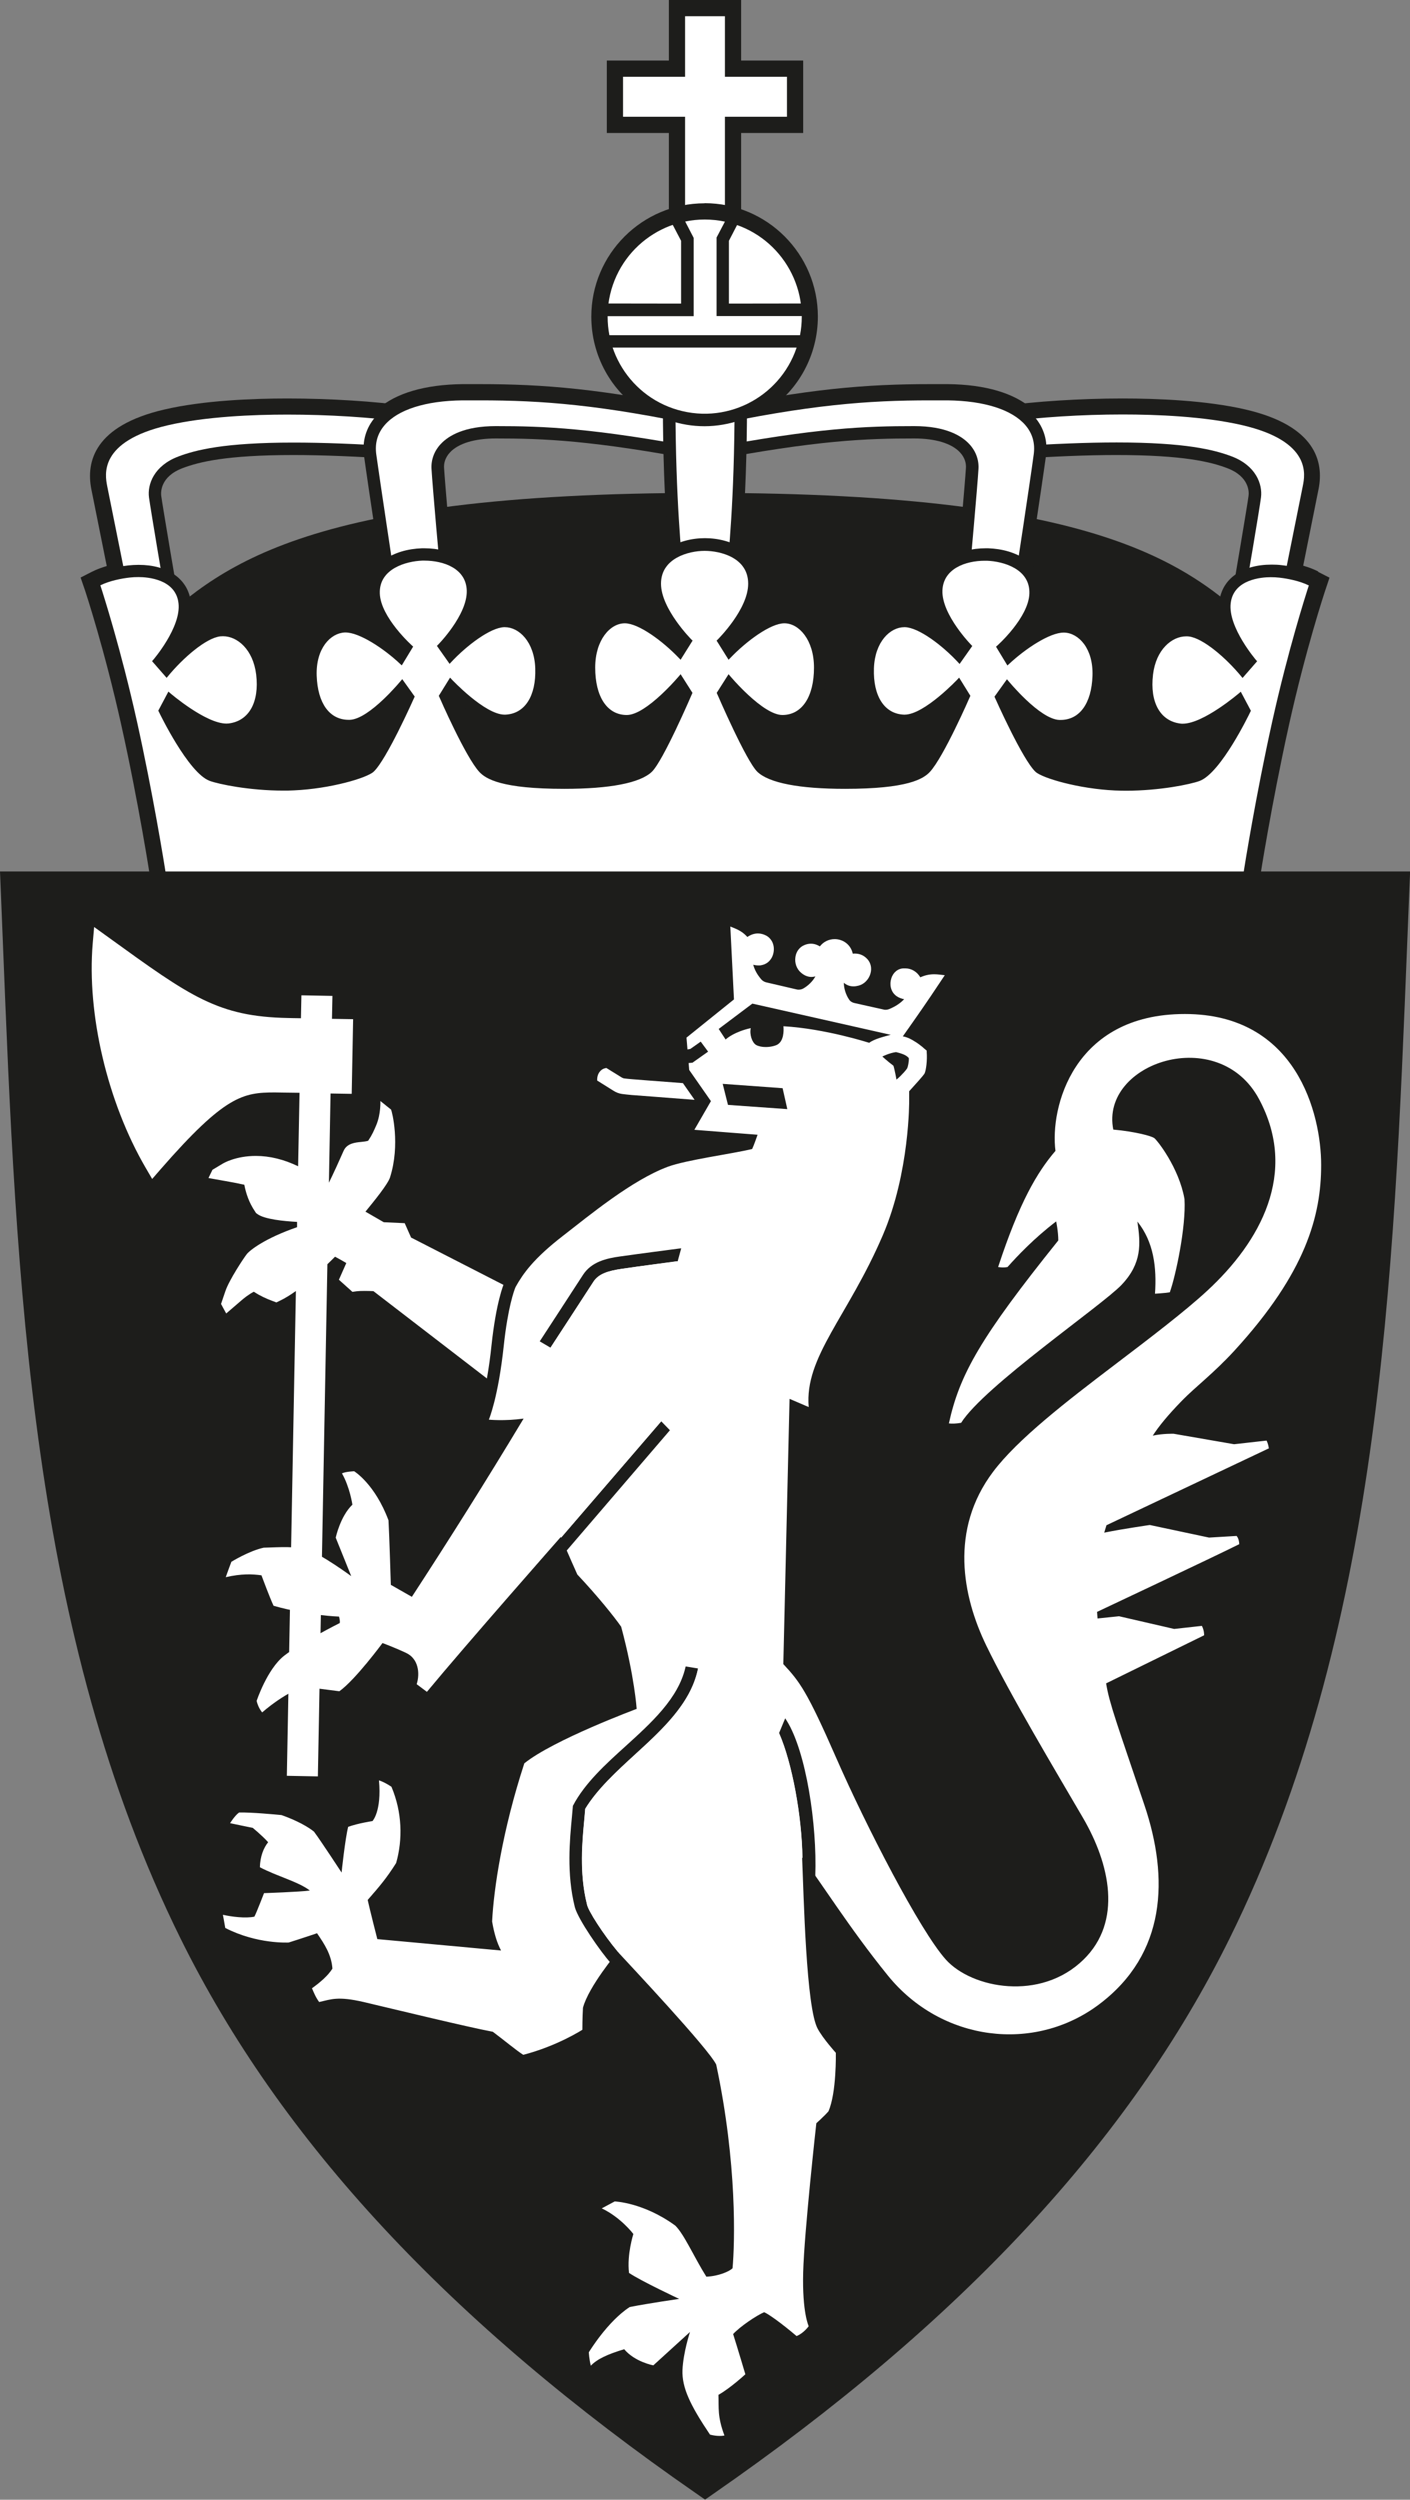 <?xml version="1.0" encoding="UTF-8"?>
<svg id="Layer_1" xmlns="http://www.w3.org/2000/svg" viewBox="0 0 119.99 212.6">
  <rect x="0" y="0" width="119.99" height="212.6" fill="#808080" stroke="none"/>
  <defs>
    <style>
      .cls-1 {
        fill: #1d1d1b;
      }

      .cls-2 {
        fill: #fff;
      }
    </style>
  </defs>
  <g>
    <polygon class="cls-1" points="56.92 20.37 56.92 11.31 51.64 11.31 51.64 5.15 56.92 5.15 56.92 0 63.07 0 63.07 5.15 68.35 5.15 68.35 11.31 63.07 11.31 63.07 20.37 56.92 20.37"/>
    <polygon class="cls-2" points="58.3 18.99 58.3 9.93 53.02 9.93 53.02 6.53 58.3 6.53 58.3 1.38 61.69 1.38 61.69 6.53 66.97 6.53 66.97 9.93 61.69 9.93 61.69 18.99 58.3 18.99"/>
  </g>
  <g>
    <path class="cls-1" d="M109.05,55.36c-.49-.43-.96-.88-1.46-1.35-6.05-5.67-12.91-12.09-47.6-12.09s-41.54,6.43-47.61,12.11c-.48.45-.96.9-1.45,1.33l-.53.47,4.21,16.17h90.76l4.21-16.17-.53-.47Z"/>
    <path class="cls-1" d="M34.83,34.55c-2.9-.42-6.77-.66-10.36-.66-2.93,0-7.14.16-10.49.94-5.95,1.38-6.66,4.44-6.21,6.76.23,1.17,1.93,9.6,1.94,9.67l5.45-.44c-.22-1.29-1.32-7.77-1.44-8.65-.03-.27-.11-1.63,1.83-2.36,1.38-.52,3.7-1.11,9.41-1.11,2.49,0,5.47.12,8.84.35l1.01-4.5Z"/>
    <path class="cls-2" d="M11.04,50.88c-.2-.98-1.7-8.45-1.92-9.55-.18-.94-.74-3.79,5.16-5.16,3.23-.75,7.32-.91,10.18-.91,3.46,0,7.19.23,10.01.63l-.69,2.09c-3.36-.23-6.32-.34-8.81-.34-5.88,0-8.32.63-9.78,1.18-2.08.78-2.66,2.37-2.51,3.49.12.9,1.23,7.48,1.42,8.58h-3.06Z"/>
    <path class="cls-1" d="M106.01,34.83c-3.36-.78-7.56-.94-10.49-.94-3.59,0-7.46.25-10.36.66l1.01,4.5c3.38-.23,6.35-.35,8.84-.35,5.71,0,8.03.59,9.41,1.11,1.94.73,1.87,2.09,1.83,2.36-.11.88-1.22,7.36-1.44,8.69l5.46.4c.01-.06,1.71-8.5,1.94-9.67.46-2.32-.25-5.38-6.21-6.76Z"/>
    <path class="cls-2" d="M105.89,50.88c.19-1.1,1.31-7.67,1.42-8.58.14-1.12-.43-2.71-2.51-3.49-1.46-.55-3.9-1.18-9.78-1.18-2.49,0-5.46.12-8.81.34l-.69-2.09c2.82-.39,6.55-.63,10.01-.63,2.86,0,6.95.16,10.18.91,5.91,1.37,5.35,4.22,5.16,5.16-.22,1.11-1.72,8.57-1.92,9.55h-3.06Z"/>
    <path class="cls-1" d="M88.06,35.46c-.05-.05-.06-.54-.21-.67-1.51-1.35-4-2.09-7.19-2.12-.51,0-1.02,0-1.52,0-5.33,0-10.39.37-19.14,2.23-8.75-1.85-13.81-2.23-19.14-2.23-.5,0-1.01,0-1.52,0-3.17.04-5.64.76-7.15,2.09-.08.07-.2.64-.25.71-.8.92-1.13,2.07-.96,3.31.34,2.51,1.71,11.5,1.72,11.59l5.92-.8c-.18-1.95-.75-8.44-.83-9.78-.02-.33.05-.83.51-1.32.71-.76,2.1-1.18,3.89-1.18,4.07,0,8.21.15,17.63,1.93h.35c9.42-1.79,13.56-1.93,17.63-1.93,1.8,0,3.18.42,3.89,1.18.46.49.53.99.51,1.32-.08,1.34-.66,7.82-.83,9.78l5.92.8c.01-.09,1.38-9.08,1.72-11.59.17-1.24-.16-2.39-.96-3.31Z"/>
    <path class="cls-2" d="M87.26,36.16c-1.14-1.32-3.49-2.07-6.62-2.11-.5,0-1,0-1.5,0-5.27,0-10.3.37-19.01,2.23h-.27c-8.71-1.86-13.74-2.23-19.01-2.23-.5,0-1,0-1.5,0-3.13.04-5.48.78-6.62,2.11-.6.7-.84,1.53-.71,2.48.32,2.32,1.54,10.34,1.7,11.45l3.83-.47c-.1-1.06-.75-8.32-.83-9.76-.04-.77.24-1.52.8-2.11.65-.69,1.99-1.51,4.67-1.51,4.11,0,8.27.15,17.67,1.92h.27c9.4-1.78,13.57-1.92,17.67-1.92,2.68,0,4.02.82,4.67,1.51.56.59.84,1.34.8,2.11-.08,1.44-.74,8.71-.83,9.76l3.83.47c.17-1.11,1.39-9.13,1.7-11.45.13-.95-.11-1.78-.71-2.48Z"/>
    <path class="cls-1" d="M57.09,48.86v-.12c-.02-.06-.68-5.62-.68-14.43v-.13h7.16v.13c0,8.81-.66,14.37-.66,14.43v.12h-5.82Z"/>
    <path class="cls-2" d="M58.12,48.5c-.09-.83-.63-6.05-.64-14.05h5.03c0,8-.55,13.22-.64,14.05h-3.75Z"/>
    <path class="cls-1" d="M112.17,48.6c-.57-.29-1.18-.48-1.75-.62-.03,0-.09.1-.16.29-.43-.1-.83-.16-1.17-.2-.29-.04-.59-.05-.88-.05-2.52,0-4.22,1.21-4.45,3.16-.17,1.4.53,2.91,1.24,4.06-.98-.92-2.39-2.01-3.63-2.17-.12-.01-.23-.02-.35-.02-1.68,0-3.54,1.44-3.87,4.2-.35,2.96.93,5.05,3.26,5.34.1.01.21.02.32.02,1.51,0,3.48-1.3,4.6-2.14h0c-1.1,2.18-2.7,4.65-3.55,4.96-.7.26-3.21.76-5.88.76-.3,0-.6,0-.89-.02-2.93-.13-5.71-.99-6.09-1.3-.56-.52-1.82-2.95-2.83-5.13,1.04,1.07,2.69,2.51,4.11,2.56.04,0,.09,0,.13,0,2.23,0,3.68-1.83,3.78-4.78.1-3.02-1.69-4.71-3.43-4.77h-.08c-1.15,0-2.54.79-3.57,1.5.82-1.01,1.67-2.37,1.71-3.74.09-2.57-2.27-3.8-4.64-3.88-.07,0-.15,0-.23,0-2.26,0-4.58,1.1-4.66,3.56-.05,1.36.7,2.77,1.45,3.84-1-.8-2.38-1.71-3.55-1.75h-.09c-1.69,0-3.55,1.59-3.65,4.53-.1,2.98,1.31,4.95,3.58,5.03h.08c1.45,0,3.24-1.4,4.31-2.39-.95,2.11-2.25,4.71-2.94,5.47-.65.72-2.94,1.11-6.45,1.11-4.98,0-6.36-.81-6.72-1.16-.47-.45-1.82-3.18-2.9-5.63,1.07,1.09,2.83,2.62,4.29,2.62,2.28,0,3.75-2,3.75-5.09s-1.85-4.83-3.59-4.83c-1.21,0-2.67.96-3.71,1.78.82-1.1,1.69-2.61,1.69-4.09,0-2.65-2.47-3.86-4.77-3.86s-4.77,1.21-4.77,3.86c0,1.48.87,2.99,1.69,4.09-1.04-.82-2.5-1.78-3.71-1.78-1.74,0-3.59,1.69-3.59,4.83s1.47,5.09,3.75,5.09c1.46,0,3.22-1.53,4.29-2.62-1.08,2.45-2.43,5.18-2.9,5.63-.36.35-1.74,1.16-6.72,1.16-3.51,0-5.8-.39-6.45-1.11-.69-.76-1.98-3.36-2.94-5.47,1.08.99,2.86,2.39,4.32,2.39h.08c2.28-.08,3.68-2.05,3.58-5.03-.1-2.94-1.95-4.53-3.65-4.53h-.09c-1.17.04-2.54.94-3.54,1.75.75-1.06,1.5-2.47,1.45-3.84-.08-2.46-2.4-3.56-4.66-3.56-.08,0-.15,0-.23,0-2.37.08-4.72,1.31-4.64,3.88.05,1.37.89,2.73,1.71,3.74-1.03-.72-2.42-1.5-3.57-1.5h-.08c-1.74.06-3.53,1.75-3.43,4.77.1,2.95,1.55,4.78,3.78,4.78.04,0,.09,0,.13,0,1.41-.05,3.07-1.49,4.11-2.56-1.01,2.19-2.27,4.61-2.82,5.13-.39.32-3.17,1.18-6.1,1.31-.3.01-.6.02-.89.02-2.67,0-5.19-.5-5.88-.76-.85-.31-2.45-2.77-3.55-4.95h0c1.12.84,3.09,2.14,4.6,2.14.11,0,.22,0,.32-.02,2.33-.28,3.61-2.38,3.26-5.34-.33-2.76-2.2-4.2-3.87-4.2-.12,0-.24,0-.35.02-1.24.15-2.65,1.25-3.63,2.17.71-1.14,1.41-2.66,1.24-4.06-.23-1.95-1.94-3.16-4.45-3.16-.3,0-.59.02-.88.05-.28.03-.61.08-.96.16-.07-.19-.13-.3-.16-.29-.63.14-1.33.35-1.97.67l-.96.49.35,1.02c.07.2,1.68,5.07,3.12,11.56,1.49,6.69,2.45,12.94,2.46,13l.02.16,1.08,2.37,91.55-.09,1.75-2.23.03-.2c0-.06.98-6.31,2.46-13,1.44-6.5,3.05-11.36,3.12-11.56l.34-1.02-.96-.49Z"/>
    <path class="cls-2" d="M14.12,74.36c-.14-.88-1.08-6.76-2.46-12.98-1.37-6.16-2.87-10.83-3.12-11.6.83-.4,1.8-.58,2.49-.66.25-.03.5-.04.76-.04.74,0,3.16.16,3.4,2.22.24,2.04-2.14,4.81-2.17,4.84l-.08.09,1.24,1.42.1-.12c1.3-1.58,3.25-3.27,4.47-3.41.07,0,.15-.01.23-.01,1.21,0,2.56,1.12,2.82,3.26.28,2.36-.62,3.95-2.34,4.16-.06,0-.13.01-.19.01-1.77,0-4.78-2.58-4.81-2.61l-.13-.11-.86,1.62.03.06c.1.21,2.53,5.24,4.34,5.91.78.29,3.41.83,6.25.83.31,0,.63,0,.94-.02,3.09-.14,6.19-1.05,6.77-1.59,1.1-1.03,3.36-6.1,3.46-6.32l.03-.07-1.06-1.48-.11.13s-2.68,3.27-4.35,3.33h-.1c-1.62,0-2.64-1.4-2.72-3.75-.08-2.33,1.18-3.63,2.4-3.68h.05c1.18,0,3.25,1.35,4.67,2.69l.12.11.97-1.6-.08-.07s-2.69-2.4-2.76-4.45c-.07-2.1,2.24-2.74,3.61-2.79.06,0,.13,0,.19,0,1.62,0,3.54.66,3.6,2.54.07,2.06-2.43,4.61-2.46,4.63l-.08.08,1.08,1.53.11-.12c1.36-1.46,3.36-2.96,4.53-3h.06c1.2,0,2.51,1.23,2.59,3.5.08,2.37-.9,3.88-2.56,3.94h-.05c-1.68,0-4.49-2.99-4.52-3.02l-.12-.13-.96,1.55.03.06c.09.21,2.23,5.1,3.4,6.39.57.63,1.94,1.46,7.24,1.46,3.89,0,6.47-.5,7.46-1.45.96-.92,3.33-6.42,3.43-6.65l.03-.06-1.01-1.59-.12.14s-2.79,3.33-4.46,3.33-2.69-1.55-2.69-4.03c0-2.36,1.28-3.77,2.52-3.77,1.17,0,3.22,1.5,4.63,2.98l.12.12,1.02-1.63-.08-.07s-2.61-2.61-2.61-4.77,2.33-2.79,3.71-2.79,3.71.59,3.71,2.79-2.59,4.74-2.61,4.77l-.08.07,1.02,1.63.12-.12c1.41-1.48,3.46-2.98,4.63-2.98,1.24,0,2.52,1.41,2.52,3.77,0,2.49-1.03,4.03-2.69,4.03s-4.43-3.29-4.46-3.33l-.12-.14-1.01,1.59.03.06c.1.23,2.48,5.73,3.43,6.65.99.95,3.57,1.45,7.46,1.45,5.3,0,6.67-.83,7.24-1.46,1.17-1.29,3.31-6.18,3.4-6.39l.03-.06-.96-1.55-.12.13s-2.84,3.02-4.52,3.02h-.05c-1.66-.06-2.64-1.57-2.56-3.94.08-2.27,1.39-3.5,2.59-3.5h.06c1.17.04,3.17,1.54,4.53,3.01l.11.12,1.08-1.53-.08-.08s-2.53-2.58-2.46-4.63c.06-1.87,1.98-2.54,3.6-2.54.06,0,.13,0,.19,0,1.38.05,3.68.69,3.61,2.79-.07,2.06-2.73,4.43-2.76,4.45l-.08.07.97,1.6.12-.11c1.43-1.34,3.49-2.69,4.67-2.69h.05c1.22.04,2.48,1.35,2.4,3.68-.08,2.35-1.1,3.75-2.72,3.75h-.1c-1.67-.06-4.32-3.3-4.35-3.33l-.11-.13-1.06,1.48.03.07c.1.22,2.36,5.29,3.46,6.32.58.54,3.68,1.45,6.77,1.59.31.01.63.02.94.02,2.84,0,5.47-.54,6.25-.83,1.82-.67,4.24-5.7,4.34-5.91l.03-.06-.86-1.62-.13.11s-3.04,2.61-4.81,2.61c-.07,0-.13,0-.19-.01-1.72-.21-2.62-1.8-2.34-4.16.25-2.14,1.61-3.26,2.82-3.26.08,0,.15,0,.23.01,1.22.15,3.17,1.83,4.47,3.41l.1.12,1.24-1.42-.08-.09s-2.41-2.8-2.17-4.84c.24-2.06,2.66-2.22,3.4-2.22.26,0,.51.01.76.04.68.08,1.66.26,2.49.66-.25.77-1.75,5.43-3.12,11.6-1.38,6.22-2.32,12.1-2.46,12.98H14.12Z"/>
  </g>
  <path class="cls-1" d="M0,74.12l.05,1.21c.06,1.56.13,3.13.19,4.69,1.15,28.99,2.33,58.97,15.12,84.84,8.51,17.21,22.89,32.68,43.98,47.27l.66.46.66-.46c21.09-14.6,35.47-30.06,43.98-47.27,12.79-25.87,13.97-55.85,15.12-84.84l.24-5.9H0Z"/>
  <g>
    <path class="cls-2" d="M34.99,105.27l-.55-1.24-1.78-.08-1.56-.9c.77-.94,1.9-2.33,2.09-2.91.89-2.81.17-5.6.09-5.77l-.91-.73s.05,1.11-.35,2.05c-.2.47-.32.77-.68,1.32-.11.06-.43.09-.61.11-.51.05-1.21.12-1.49.76-.26.6-.87,1.94-1.25,2.71l.14-7.59c1.02.02,1.8.03,1.8.03l.12-6.35s-.8-.01-1.8-.03l.04-1.95-2.64-.05-.04,1.95c-.5,0-.9-.02-1.11-.02-5.95-.12-8.28-1.81-15.2-6.81l-1.29-.93-.12,1.4c-.51,6.02,1.26,13.51,4.5,19.07l.56.96.73-.84c5.45-6.24,6.99-6.52,9.71-6.52.11,0,1.01.02,2.1.03l-.12,6.25c-1.2-.58-2.41-.88-3.6-.88-1.69,0-2.73.6-2.84.67l-.85.51-.34.7,1.46.26c.31.05,1.04.19,1.59.31.14.71.38,1.5.93,2.3l.07.11.11.08c.6.45,2.27.61,3.38.67v.45c-2.72.94-3.99,1.94-4.27,2.28-.25.31-1.51,2.21-1.83,3.16l-.37,1.09.44.81,1.21-1.04c.32-.28.7-.58,1.14-.81.55.36,1.04.58,1.6.79l.32.12.31-.15c.44-.21.9-.5,1.35-.82l-.77,41.23,2.64.05.81-43.56c.16-.16.32-.3.45-.44.07-.07.14-.13.2-.2.35.18.69.38.96.54l-.63,1.42,1.15,1.03.36-.05c.17-.02.4-.03.68-.03s.56.01.75.02l12.52,9.63,2.22-8.28-11.52-5.9Z"/>
    <path class="cls-1" d="M42.67,121.89c-.71,0-1.16-.05-1.16-.05l-1.42-.15.56-1.32s.75-1.84,1.18-5.98c.39-3.64,1.02-5.15,1.09-5.31l.02-.05c.8-1.45,1.84-2.79,4.34-4.72.27-.21.56-.43.86-.67l.65-.51-5.51,18.76h-.19c-.15.01-.29.01-.44.01Z"/>
    <path class="cls-2" d="M107.98,123.21c-.05-.44-.2-.69-.2-.69l-2.76.31-5.14-.89s-.9-.03-1.78.16c.48-.75,1.25-1.71,2.5-2.99,1.1-1.13,2.71-2.34,4.46-4.25,6.08-6.64,7.37-11.47,7.37-15.78s-2.08-12.84-11.6-12.84-11.49,8.01-11.01,11.64c-1.56,1.82-3.07,4.37-4.88,9.88,0,0,.42.08.8,0,.8-.9,2.27-2.46,4.14-3.88,0,0,.18.86.18,1.62-6.61,8.23-8.4,11.39-9.31,15.56.23.03.58.03,1.04-.05,1.98-3.13,11.99-9.98,13.66-11.74,1.74-1.84,1.62-3.48,1.34-5.38,1.4,1.75,1.65,3.9,1.5,6.14,0,0,.83-.05,1.26-.12.5-1.4,1.39-5.56,1.25-7.93-.46-2.65-2.34-5.04-2.59-5.2-.25-.16-1.53-.53-3.47-.71-1.13-5.69,8.96-9.04,12.41-2.58,3.36,6.28.09,12.13-4.42,16.29-1.88,1.74-4.82,3.98-7.89,6.31-4.03,3.06-8.25,6.31-10.34,9.1-3.68,4.9-2.62,10.54-.56,14.78s5.74,10.39,8.2,14.6c2.33,3.98,3.39,8.86.06,12.1-3.65,3.56-9.5,2.45-11.71-.01-2.21-2.46-6.81-11.4-9.31-17.11-2.5-5.71-3.12-6.52-4.52-8.02l.53-22.56,1.63.7c-.37-4.27,3.34-7.7,6.3-14.6,2.31-5.37,2.25-11.49,2.25-11.49v-.77c.55-.6,1.18-1.31,1.3-1.49.14-.26.25-1.16.19-1.86v-.11s-.09-.07-.09-.07c-.42-.37-.66-.56-1.15-.84-.28-.16-.56-.26-.79-.3.18-.26.36-.51.55-.78.69-.98,1.48-2.1,2.78-4.06l.24-.36-.43-.05c-.17-.02-.32-.03-.47-.03-.41,0-.78.08-1.18.26-.29-.48-.75-.76-1.28-.76-.04,0-.08,0-.13,0-.48,0-.9.33-1.06.85-.16.48-.08,1.12.43,1.5.21.15.45.23.66.27-.3.33-.75.63-1.27.84-.1.04-.2.06-.31.06-.06,0-.12,0-.17-.02l-2.47-.55c-.2-.04-.37-.15-.47-.31-.28-.41-.44-.97-.44-1.42.2.18.47.31.82.31.14,0,.28-.02.43-.06.47-.12.86-.51,1.01-1.01.14-.46.04-.91-.25-1.24-.35-.39-.77-.48-1.06-.48-.07,0-.13,0-.19.01-.18-.82-.88-1.24-1.54-1.24-.5,0-.96.23-1.26.62-.18-.11-.44-.23-.76-.23-.19,0-.38.04-.56.12-.41.17-.69.54-.76,1.01-.08.52.11,1.03.48,1.34.28.24.58.36.89.36.11,0,.22-.02.33-.05-.21.4-.63.81-1.03,1.03-.12.07-.25.1-.39.1-.06,0-.12,0-.18-.02l-2.58-.6c-.17-.04-.32-.13-.43-.26-.33-.38-.57-.81-.68-1.24.14.04.3.06.46.06.09,0,.18,0,.27-.03.53-.1.93-.55,1.01-1.15.08-.59-.18-1.12-.66-1.37-.22-.11-.45-.17-.68-.17-.31,0-.61.1-.9.3-.27-.3-.58-.53-1.06-.73l-.39-.16.31,6.2-4.04,3.25.23,2.75,1.85,2.65-1.41,2.44,5.38.42h0s-.32.92-.46,1.21c-1.71.42-5.59.92-7.2,1.52-3.04,1.14-6.61,4.09-8.88,5.85-2.54,1.96-3.42,3.24-4.05,4.36-.13.29-.66,1.75-1.01,5-.47,4.43-1.27,6.29-1.27,6.29,0,0,1.31.14,2.96-.09-3.17,5.27-6.34,10.3-9.51,15.16l-1.79-1.02s-.13-4.3-.2-5.49c-1.16-3.1-2.92-4.17-2.92-4.17,0,0-.7.02-1.04.18.67,1.16.89,2.66.89,2.66-1.04,1-1.42,2.81-1.42,2.81l1.32,3.27s-2.53-1.86-3.68-2.22c-1.15-.35-2.25-.24-3.77-.2-1.25.27-2.75,1.2-2.75,1.2,0,0-.33.87-.48,1.31,1.32-.31,2.29-.27,3.04-.16,0,0,.7,1.89,1.03,2.59,2.96.84,5.57.92,5.57.92,0,0,.11.36.06.55,0,0-3.27,1.64-4.73,2.78-1.45,1.14-2.34,3.84-2.34,3.84,0,0,.11.55.47.98,1.91-1.65,3.5-2.2,3.5-2.2,0,0,2.46.33,3.07.4,1.37-.98,3.67-4.1,3.67-4.1,0,0,.94.34,1.99.83,1.06.48,1.22,1.72.92,2.67,0,0,.53.4.87.65,3.26-3.94,11.4-13.18,11.4-13.18,0,0,.76,1.78,1.4,3.2,1.76,1.87,3.12,3.57,3.73,4.44,1.14,4.23,1.32,6.99,1.32,6.99,0,0-7.08,2.63-9.56,4.63-1.87,5.72-2.61,10.73-2.74,13.45.16.97.41,1.82.76,2.47l-10.53-.97s-.64-2.5-.82-3.33c1.04-1.19,1.61-1.86,2.42-3.14.57-2,.52-4.32-.4-6.49,0,0-.63-.42-1.06-.54.24,2.63-.55,3.46-.55,3.46,0,0-1.24.19-2.07.49-.27,1.07-.56,3.89-.56,3.89,0,0-1.82-2.78-2.35-3.48-.8-.65-2.12-1.19-2.77-1.41-.55-.05-2.5-.24-3.6-.22-.37.26-.77.91-.77.91l1.93.4s.79.64,1.31,1.22c-.37.45-.69,1.21-.7,2.13,1.44.76,3.31,1.24,4.25,1.98-.94.12-3.9.22-3.9.22,0,0-.64,1.66-.82,2-.75.16-1.94.01-2.68-.16,0,0,.15.81.2,1.12,2.72,1.4,5.4,1.24,5.4,1.24,0,0,1.45-.46,2.41-.79.62.91,1.22,1.8,1.31,3.01-.39.62-1.07,1.19-1.74,1.67.14.33.31.76.61,1.17,1.03-.23,1.58-.51,3.79,0,2.21.52,8.93,2.15,10.99,2.53.95.71,2.04,1.62,2.59,1.96,2.9-.75,5.03-2.13,5.03-2.13,0,0,0-1.05.05-1.87.48-1.82,2.96-4.76,2.96-4.76.91.99,7.7,8.2,8.38,9.59,1.8,8.46,1.58,15.25,1.39,17.32-.24.26-1.19.68-2.23.72-1.04-1.65-1.89-3.62-2.65-4.35-2.71-1.97-5.15-2.05-5.15-2.05l-1.1.59c1.64.78,2.69,2.18,2.69,2.18,0,0-.56,1.73-.37,3.31,1.04.7,4.27,2.21,4.27,2.21,0,0-2.53.36-4.21.69-1.9,1.23-3.48,3.85-3.48,3.85,0,0,.03.61.17,1.14.53-.56,1.43-.98,2.84-1.4.92,1.09,2.48,1.37,2.48,1.37l3.12-2.84s-.58,1.75-.64,3.24c-.06,1.5.67,3.01,2.34,5.49,0,0,.65.19,1.23.08-.61-1.64-.47-2.34-.51-3.46,1.04-.59,2.29-1.75,2.29-1.75,0,0-.64-2.15-1.04-3.42.62-.67,2.01-1.59,2.64-1.86.34.14,1.39.87,2.76,2.03.62-.25,1.03-.84,1.03-.84,0,0-.56-1.15-.47-4.58.09-3.43,1.12-12.68,1.12-12.68,0,0,.68-.61,1.03-1.01.7-1.59.63-4.98.63-4.98,0,0-1.08-1.19-1.54-2.04-.99-1.78-1.19-11.3-1.33-14.57,1.59,2.06,3.99,5.96,7.3,10.04,4.55,5.61,12.47,6.61,18,2.43,5.68-4.29,5.93-10.7,3.83-16.93-2.31-6.86-2.98-8.62-3.26-10.35l8.34-4.09s.02-.4-.19-.8l-2.36.26-4.69-1.08-1.83.19-.04-.56s10.3-4.85,12.1-5.76c-.02-.51-.23-.7-.23-.7l-2.34.14-5.04-1.07s-2.26.32-3.88.65c.1-.33.19-.63.19-.63l13.8-6.53Z"/>
    <path class="cls-2" d="M58.13,92.12c-2.23-.17-3.97-.3-4.29-.33-.29-.02-.53-.05-.71-.07-.08-.01-.15-.04-.22-.08l-1.31-.81-.1.02c-.38.08-.66.45-.68.9v.15s1.39.87,1.39.87c.22.14.46.23.72.27.22.03.5.06.82.09.33.02,2.62.2,5.36.41l-.98-1.4Z"/>
    <polygon class="cls-1" points="57.79 89.38 58.75 89.21 59.63 88.59 60.26 89.44 58.93 90.38 57.9 90.47 57.79 89.38"/>
    <path class="cls-1" d="M75.08,89.86s.58-.3,1.17-.38c.67.16.92.31,1.09.51.02.3-.08.75-.14.87-.03.07-.44.57-.91.96,0,0-.17-.93-.26-1.18-.53-.4-.95-.79-.95-.79Z"/>
    <path class="cls-1" d="M45.93,114.08l.08-.12s3.04-4.66,3.6-5.53c.73-1.13,2.02-1.41,3.16-1.57,1.25-.18,4.98-.67,5-.67l.2-.02-.3,1.1h-.09s-3.39.45-4.65.64c-1.17.17-1.99.42-2.43,1.1-.56.87-3.58,5.5-3.58,5.5l-.07.11-.92-.54Z"/>
    <path class="cls-2" d="M57.67,107.27s-3.48.45-4.74.64c-1.17.17-1.99.42-2.43,1.1-.56.87-3.65,5.6-3.65,5.6l.75.45,9.83-6.86.25-.94Z"/>
    <polygon class="cls-1" points="47.76 130.76 56.27 120.88 57.01 121.64 47.67 132.52 47.76 130.76"/>
    <polygon class="cls-2" points="47.76 130.76 56.27 120.88 55.7 119.26 46.36 130.13 47.76 130.76"/>
    <path class="cls-1" d="M51.92,166.89c-.79-.88-2.7-3.6-3-4.68-.72-2.87-.43-5.76-.25-7.68.03-.33.06-.64.08-.91v-.03s.01-.02.01-.02c1-1.91,2.78-3.53,4.51-5.09,2.18-1.98,4.43-4.02,5.05-6.63l.03-.12,1.05.17-.03.14c-.64,2.88-3.03,5.07-5.34,7.18-1.57,1.44-3.2,2.93-4.23,4.61-.02.28-.05.59-.08.92-.17,1.81-.44,4.53.22,7.18.06.51,1.4,2.59,2.65,4.08.08.1.1.23.06.36-.08.23-.37.48-.63.53l-.07.02-.04-.04Z"/>
    <path class="cls-1" d="M68.94,159.8c-.46,0-.65-1.79-.65-1.8-.05-3.56-.88-8.07-1.97-10.56l-.02-.05.52-1.25.14.22c1.64,2.64,2.58,8.82,2.42,13.18,0,0-.36.26-.43.26Z"/>
    <path class="cls-2" d="M59.41,141.91l-.03.14c-.64,2.88-3.03,5.07-5.34,7.18-1.57,1.44-3.2,2.93-4.23,4.61-.02.28-.05.59-.08.92-.17,1.81-.44,4.53.22,7.18.06.51,1.4,2.59,2.65,4.08l15.68-8.02c-.05-3.56-.88-8.07-1.97-10.56l-.02-.05-6.88-5.48Z"/>
    <polygon class="cls-1" points="61.5 92.18 61.95 93.97 67 94.33 66.6 92.55 61.5 92.18"/>
    <path class="cls-1" d="M64.02,85.36l-2.86,2.15.59.9.12-.1s.66-.57,2.02-.87c-.12.53.11,1.23.45,1.43.21.12.51.18.82.18.39,0,.78-.09,1-.21.53-.31.55-1.12.51-1.56,3.58.21,7.25,1.4,7.3,1.41.41-.32,1.29-.54,1.83-.68l-11.76-2.65Z"/>
  </g>
  <g>
    <path class="cls-1" d="M59.96,17.29c-5.31,0-9.64,4.32-9.64,9.64,0,3.31,1.67,6.35,4.48,8.14.7.44.87-.14,2.18.69.94.32,1.94.49,2.98.49s2.12-.19,3.08-.53c.66-.67,1.55-.3,2.24-.76,2.71-1.8,4.32-4.8,4.32-8.04,0-5.31-4.32-9.64-9.64-9.64Z"/>
    <circle class="cls-2" cx="59.96" cy="26.93" r="8.26" transform="translate(20.09 79.18) rotate(-76.84)"/>
    <polygon class="cls-1" points="58.02 18.29 57.07 18.78 57.96 20.48 57.96 25.82 51.06 25.81 51.35 29.56 68.64 29.56 68.92 25.81 62.03 25.82 62.03 20.48 62.91 18.78 61.97 18.29 58.02 18.29"/>
    <path class="cls-2" d="M60.97,20.22l.72-1.37c-.56-.12-1.13-.18-1.72-.18s-1.12.06-1.66.17l.72,1.39v6.66h-7.32s0,.03,0,.05c0,.54.05,1.06.15,1.57h16.22c.1-.51.15-1.03.15-1.57,0-.02,0-.04,0-.06h-7.25v-6.64Z"/>
  </g>
</svg>